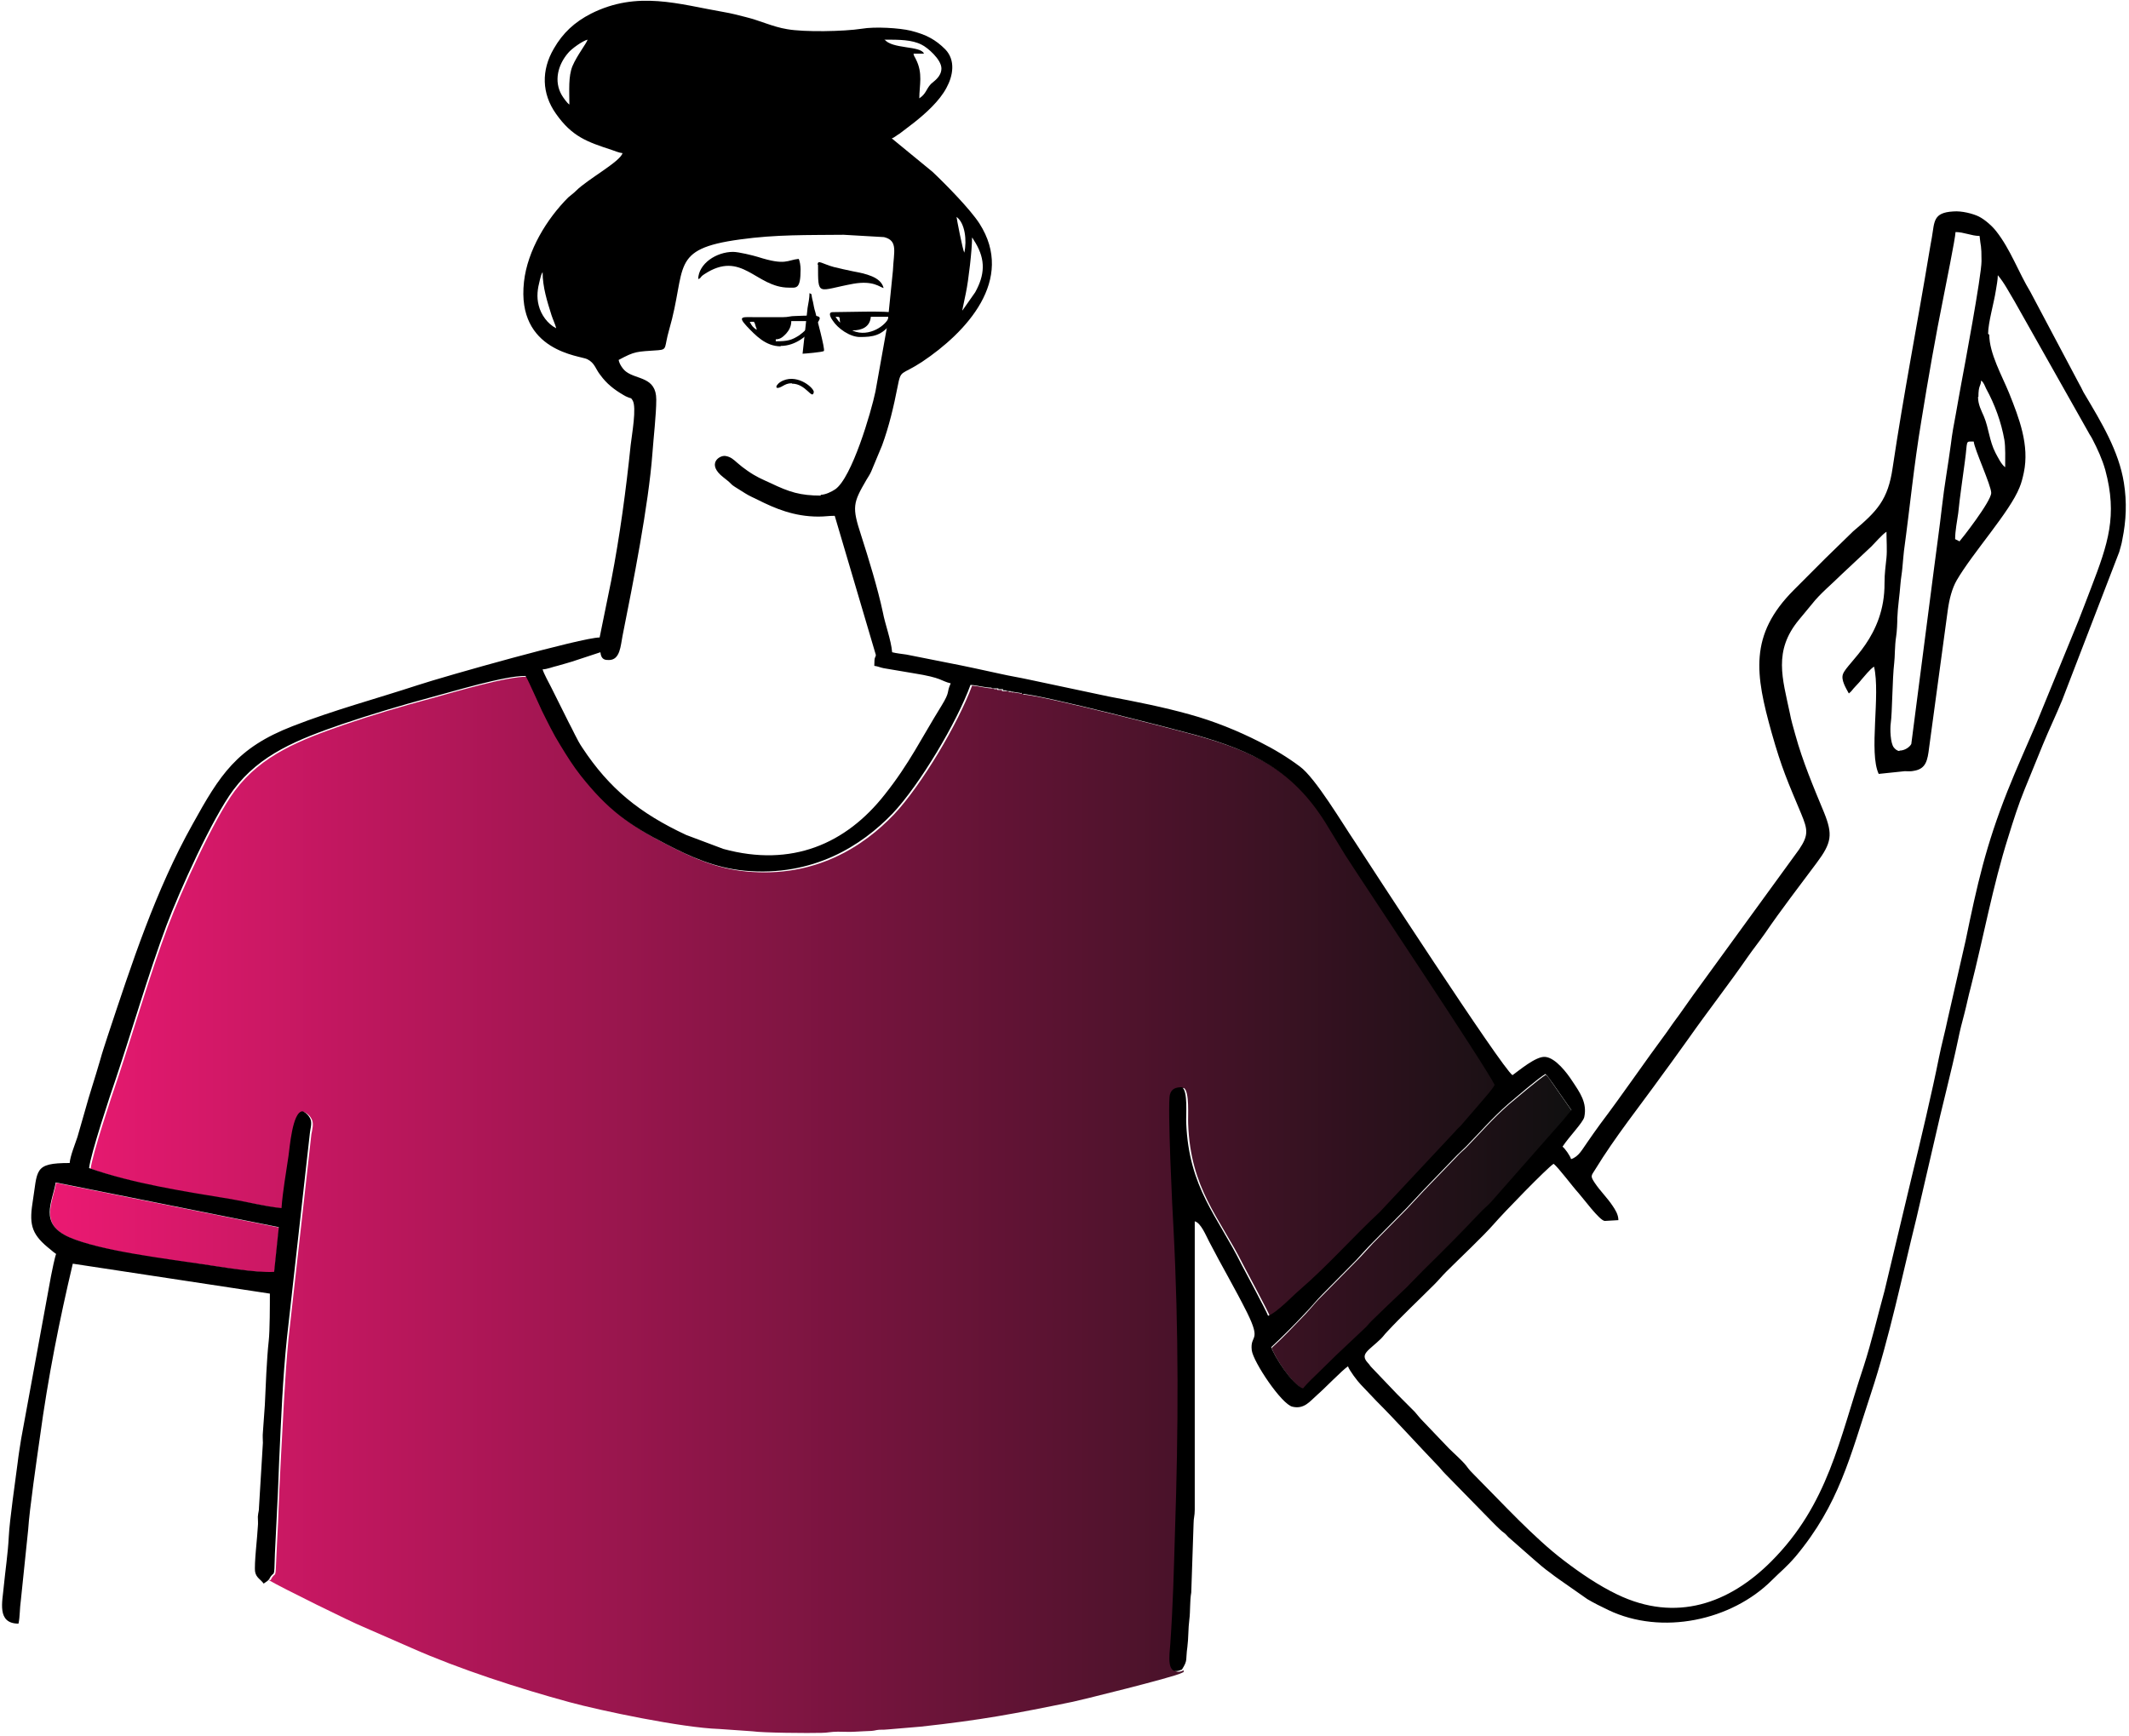 <?xml version="1.0" encoding="UTF-8"?> <svg xmlns="http://www.w3.org/2000/svg" width="623" height="508" viewBox="0 0 623 508" fill="none"><path fill-rule="evenodd" clip-rule="evenodd" d="M78.631 462.486C82.491 464.761 102.812 474.773 106.218 476.138L120.522 482.396C134.372 488.54 151.968 494.228 166.613 498.21C175.808 500.713 199.648 505.719 210.433 506.061L220.196 506.743C223.148 507.198 236.657 507.312 240.403 507.198C242.106 507.198 243.128 506.857 245.171 506.857C246.761 506.857 248.804 506.971 250.28 506.857C251.756 506.743 253.232 506.743 255.048 506.629C256.297 506.516 256.07 506.402 257.318 506.288C258.34 506.288 259.021 506.288 260.043 506.174L269.466 505.378C287.175 503.444 296.825 501.623 313.967 498.096C314.762 497.983 343.483 490.929 345.754 489.677C346.549 489.222 346.208 489.791 346.435 488.881C341.781 491.043 342.916 484.558 343.029 481.372C343.824 469.881 343.938 460.324 344.392 448.833C345.413 418.456 345.413 389.671 343.938 359.294C343.824 355.995 342.121 323.342 342.916 320.611C343.37 318.905 344.619 318.563 346.435 318.45C348.138 319.474 347.57 326.755 347.684 328.917C348.365 348.03 356.879 356.336 363.804 370.216C365.28 373.06 371.07 383.755 371.638 385.348C374.249 384.438 379.017 379.432 380.947 377.725C389.234 370.557 396.272 362.48 404.333 354.971L426.47 331.306C427.151 330.396 427.832 329.941 428.513 329.144L434.303 322.432C435.211 321.18 437.255 319.132 437.936 317.767C435.552 312.533 400.359 260.084 394.229 250.527L388.326 240.857C378.79 225.725 367.324 220.15 350.522 215.372C346.549 214.234 304.772 203.426 299.55 203.312L299.323 203.084L296.484 202.629C296.144 202.743 296.144 202.857 296.144 202.515H295.349L294.781 202.288H293.987C292.625 202.288 293.419 202.288 293.192 201.947H292.625C291.262 201.947 292.057 201.947 291.83 201.719H291.035L290.468 201.491C288.651 201.491 286.494 200.809 284.451 200.695C280.477 211.617 269.579 229.935 261.632 238.354C252.55 247.911 238.36 257.012 218.38 255.078C209.752 254.282 202.486 250.983 195.675 247.456C184.322 241.653 178.192 236.988 170.359 227.204C168.202 224.474 166.272 221.515 164.342 218.216C162.526 215.144 160.709 211.731 159.006 208.204C158.212 206.384 157.417 204.791 156.622 202.97C155.941 201.605 155.033 199.102 154.238 198.078C148.335 197.964 133.123 202.515 126.538 204.336C117.57 206.725 108.829 209.342 100.541 212.186C87.827 216.623 76.588 220.947 68.754 231.414C62.624 239.605 52.975 260.994 49.115 271.234C43.893 285.114 39.125 301.611 34.357 315.947C32.654 320.839 26.977 338.018 26.523 342.114C39.352 346.665 54.337 348.941 68.187 351.216C72.841 352.013 78.177 353.264 82.832 353.833C83.172 348.941 84.194 343.366 84.875 338.587C85.216 336.198 86.01 325.504 88.962 325.504C89.984 325.845 90.892 326.755 91.346 327.893C91.8 329.144 91.346 330.737 91.119 331.989L84.421 391.833C83.286 403.665 82.832 415.725 82.15 427.671C81.81 433.701 81.583 439.731 81.356 445.761C81.242 448.833 81.015 451.905 80.902 454.977C80.561 463.396 80.788 459.3 79.199 462.486H78.631ZM80.334 372.378L81.696 359.294L16.42 346.21C15.398 352.126 11.425 358.384 20.393 362.252C29.589 366.234 48.547 368.623 59.218 370.102C64.781 370.899 74.998 372.719 80.334 372.378ZM372.092 394.45C373 397.294 378.222 405.372 381.401 406.623C382.876 404.917 384.693 403.21 386.282 401.617C387.985 399.911 389.574 398.432 391.277 396.725L398.997 389.444C399.905 388.534 400.473 387.737 401.494 386.827C405.014 383.528 408.306 380.342 411.712 377.042L416.593 372.036C422.61 366.007 427.946 360.773 433.849 354.516C434.757 353.605 435.552 352.923 436.46 352.013L457.689 327.893C458.484 326.869 459.165 326.072 459.959 325.162L454.397 317.198C453.716 316.288 453.148 315.264 452.353 314.581C450.31 315.833 443.498 321.635 441.455 323.342C436.687 327.551 433.508 331.306 429.081 335.857C428.173 336.767 427.378 337.336 426.47 338.36L416.593 348.599C414.89 350.42 413.414 352.013 411.712 353.833L401.721 363.959C400.019 365.779 398.656 367.372 396.953 369.078L386.963 379.204C385.26 380.797 383.785 382.731 382.082 384.551C378.79 387.965 375.497 391.492 372.092 394.563V394.45Z" fill="url(#paint0_linear_610_20826)"></path><path fill-rule="evenodd" clip-rule="evenodd" d="M80.221 372.263C74.885 372.604 64.668 370.784 59.105 369.988C48.434 368.395 29.475 366.119 20.28 362.137C11.312 358.155 15.285 352.012 16.307 346.095L81.583 359.179L80.221 372.263ZM371.978 394.335C375.384 391.149 378.79 387.736 381.969 384.323C383.671 382.616 385.147 380.682 386.85 378.976L396.84 368.85C398.543 367.03 399.905 365.437 401.608 363.73L411.598 353.604C413.301 351.784 414.777 350.191 416.48 348.371L426.357 338.131C427.265 337.221 428.059 336.539 428.968 335.628C433.395 331.078 436.574 327.323 441.342 323.113C443.385 321.407 450.197 315.491 452.24 314.353C453.035 315.149 453.602 316.06 454.284 316.97L459.846 324.934C459.052 325.844 458.37 326.64 457.576 327.664L436.347 351.784C435.552 352.694 434.644 353.377 433.736 354.287C427.832 360.545 422.497 365.892 416.48 371.808L411.598 376.814C408.079 380.113 404.787 383.299 401.381 386.599C400.473 387.509 399.905 388.305 398.884 389.215L391.164 396.497C389.461 398.203 387.872 399.682 386.169 401.389C384.58 402.982 382.65 404.688 381.287 406.395C378.109 405.143 372.887 397.066 371.978 394.221V394.335ZM573.257 158.371L572.122 157.802C572.122 155.299 572.69 152.682 573.03 150.179C573.257 147.676 573.598 145.287 573.938 142.67C574.279 140.053 574.619 137.664 574.96 135.161C575.868 128.676 574.96 129.245 577.571 129.245C577.685 131.293 582.68 142.101 582.68 144.263C582.68 146.766 573.825 158.029 573.371 158.485L573.257 158.371ZM578.933 116.161C578.933 112.634 579.615 113.203 579.728 111.383C580.523 111.952 580.75 112.862 581.204 113.772C583.701 118.323 585.631 123.556 586.539 128.79C586.88 130.838 586.767 134.251 586.767 136.754C585.631 135.958 584.61 133.796 583.928 132.544C582.112 129.017 581.999 125.377 580.523 121.85C579.842 120.257 578.82 118.437 578.82 116.161H578.933ZM581.771 97.73C581.771 94.431 583.474 88.742 584.042 84.987C584.269 83.508 584.61 81.916 584.61 80.55C586.539 82.826 587.902 85.556 589.491 88.173L611.061 126.401C611.515 127.311 611.855 127.652 612.31 128.562C613.785 131.407 615.148 134.365 616.056 137.55C619.689 150.976 616.85 159.167 611.969 171.91C610.607 175.437 609.471 178.509 608.109 181.922L595.848 211.844C593.01 218.443 590.172 224.7 587.448 231.527C581.09 247.568 578.593 258.832 575.187 275.329L569.965 298.197C569.17 302.066 568.149 305.706 567.354 309.688C565.537 318.904 561.791 334.832 559.521 344.048L551.46 377.838C549.417 385.233 547.714 392.628 545.33 400.024C538.178 421.413 534.999 440.299 518.311 457.024C506.051 469.311 490.498 475 473.242 466.694C467.793 464.078 462.457 460.437 457.689 456.796C448.834 450.084 439.412 439.73 431.465 431.766C430.443 430.742 429.989 430.287 429.081 429.036C427.719 427.329 425.562 425.509 423.973 423.916L416.366 415.952C415.345 414.928 414.891 414.245 413.982 413.221C412.166 411.401 410.69 409.922 408.874 408.102L401.381 400.251C400.814 399.682 400.814 399.455 400.246 398.886C397.862 396.269 400.473 395.359 404.106 391.832C404.9 391.036 405.128 390.581 405.809 389.898C410.236 385.119 415.118 380.569 419.772 375.904C421.021 374.652 421.929 373.515 423.178 372.263C427.038 368.395 433.849 362.024 437.141 358.269C440.093 354.856 452.694 341.886 454.624 340.634C455.986 341.658 460.3 347.461 461.89 349.167C463.138 350.533 468.134 357.359 469.609 357.359L473.583 357.131C473.583 355.425 472.561 353.946 471.88 352.922C470.291 350.533 468.247 348.598 466.658 346.209C465.295 344.161 465.636 344.161 466.771 342.341C472.675 332.67 479.827 323.796 486.524 314.467C487.433 313.215 488.114 312.305 489.022 311.054L494.017 304.113C499.693 296.036 505.824 288.185 511.5 279.994C513.089 277.718 514.906 275.443 516.495 273.167C521.149 266.341 526.599 259.287 531.594 252.574C536.021 246.658 536.362 244.269 533.751 237.784C530.685 230.389 527.507 222.88 525.35 215.03C524.782 212.982 524.101 210.706 523.76 208.772C521.604 198.533 518.879 190.568 526.372 181.467L530.231 176.802C532.615 173.73 536.135 170.886 538.859 168.155L547.601 159.964C548.849 158.712 550.779 156.437 552.028 155.64C552.028 157.916 552.255 161.101 552.028 163.263C551.801 165.766 551.46 167.586 551.46 170.658C551.574 186.473 540.562 193.868 539.313 197.281C538.632 198.988 540.222 201.491 541.016 202.97C541.924 202.287 542.038 201.832 542.833 201.035C543.627 200.125 543.968 199.898 544.649 198.988C545.557 197.964 547.26 195.802 548.395 195.119C550.325 203.425 546.806 220.263 549.758 226.521L557.364 225.724C558.272 225.724 559.18 225.838 560.088 225.61C563.608 225.041 564.062 222.538 564.516 218.784L569.965 178.622C570.419 175.323 571.214 172.251 572.576 169.862C577.344 161.67 588.129 149.838 590.967 142.67C591.535 141.305 591.875 139.94 592.216 138.347C593.919 130.269 590.853 122.419 587.902 115.023C585.858 110.017 582.112 103.419 582.112 97.958L581.771 97.73ZM162.639 96.023C160.255 94.772 158.326 92.155 157.644 89.425C156.963 86.808 157.304 84.532 157.985 81.916C158.212 81.119 158.326 80.323 158.78 79.64C158.78 84.077 160.142 88.287 161.391 92.269C161.845 93.634 162.412 94.772 162.753 96.023H162.639ZM281.613 90.676L282.635 85.784C283.429 82.029 284.451 73.155 284.451 69.514C284.792 69.969 284.565 69.628 284.905 70.197C285.132 70.538 285.246 70.766 285.473 71.107C288.424 76.113 288.197 80.437 285.359 85.556L281.613 90.904V90.676ZM555.774 219.808C555.207 219.808 554.526 219.239 554.185 218.784C553.163 217.533 553.05 213.323 553.277 211.73C553.731 208.658 553.731 198.76 554.299 193.982C554.526 192.275 554.412 189.089 554.866 186.245C555.093 184.88 555.207 182.263 555.207 180.898C555.32 177.712 555.888 174.185 556.115 171C556.228 169.407 556.569 167.7 556.683 166.221C556.796 164.515 557.023 162.808 557.137 161.329C558.953 148.018 559.975 136.754 562.245 123.101C564.289 110.473 566.332 98.754 568.83 86.353C569.17 84.532 572.235 69.514 572.235 67.922C574.733 67.922 576.89 69.059 579.274 69.059C579.615 72.586 579.842 71.335 579.842 76.455C579.842 80.664 574.733 107.97 573.938 112.179C573.371 115.137 572.917 117.982 572.349 121.053C571.781 124.011 571.214 127.083 570.873 130.041C570.078 136.071 568.943 142.215 568.262 148.359C567.581 154.389 566.673 160.646 565.878 166.904L559.294 217.76C558.839 218.67 557.364 219.694 555.888 219.694L555.774 219.808ZM240.29 145.059C234.16 145.059 230.981 144.035 225.532 141.419C222.807 140.167 221.332 139.598 218.721 137.778C217.585 136.982 216.677 136.299 215.655 135.389C214.747 134.592 213.839 133.682 212.25 133.455C210.433 133.227 206.687 135.844 211.682 139.712C215.655 142.784 212.136 140.736 218.039 144.377C219.288 145.173 220.423 145.628 221.786 146.311C226.781 148.814 232.343 151.203 239.495 151.203C241.539 151.203 242.334 150.976 244.264 150.976L256.297 191.706C256.184 192.73 255.843 191.82 255.843 194.892C256.865 195.006 257.432 195.347 258.568 195.574L267.309 197.053C275.937 198.419 275.256 199.329 278.207 200.012C276.845 202.97 278.207 202.173 275.483 206.61C269.693 215.94 266.06 223.562 258.908 232.55C247.556 247 231.662 253.94 211.682 248.479L200.784 244.383C187.161 238.012 178.306 230.844 170.359 218.784C168.883 216.622 167.635 213.664 166.386 211.389L161.277 201.149C160.596 199.784 159.12 197.167 158.78 195.916C160.028 195.916 161.958 195.119 163.094 194.892C164.796 194.437 165.818 194.095 167.408 193.64L175.695 190.91C175.922 193.185 177.171 193.185 178.192 193.185C181.485 193.185 181.598 188.976 182.166 186.131C185.231 170.772 189.772 147.904 190.907 132.772C191.248 127.994 192.042 121.281 192.042 116.958C192.042 110.245 186.253 111.155 183.187 108.766C182.279 108.083 181.257 106.604 181.03 105.353C185.912 102.736 186.139 102.964 192.61 102.508C195.334 102.281 194.313 101.712 195.789 96.592C201.124 78.161 195.675 72.928 216.564 70.083C227.235 68.604 236.317 68.832 246.875 68.718L258.681 69.401C262.881 70.425 261.519 73.724 261.292 79.185L259.703 94.886L256.184 114.568C254.935 120.598 249.259 139.94 244.377 143.239C243.355 143.922 241.539 144.832 240.063 144.832L240.29 145.059ZM279.91 63.484C282.408 65.305 282.975 70.425 282.181 73.952C281.727 73.269 279.91 63.826 279.91 63.484ZM166.613 30.604C165.932 30.149 164.796 28.556 164.342 27.76C162.072 23.778 163.207 18.999 166.272 15.473C167.18 14.335 170.473 11.945 171.948 11.604C171.608 12.742 168.883 16.155 167.521 19.341C166.272 22.413 166.613 26.395 166.613 30.604ZM258.795 11.604C263.109 11.604 266.855 11.604 269.693 13.083C271.396 13.88 275.483 17.407 275.483 20.023C275.483 22.526 273.099 23.892 272.418 24.574C270.942 26.167 271.055 27.419 269.012 28.784C269.012 24.916 270.147 21.502 267.99 17.293C267.65 16.496 267.536 16.724 267.309 15.7H270.374C269.466 13.311 260.952 14.448 258.795 11.49V11.604ZM78.745 462.257C80.334 459.072 80.221 463.167 80.448 454.748C80.561 451.676 80.788 448.605 80.902 445.533C81.243 439.503 81.47 433.473 81.697 427.443C82.264 415.497 82.718 403.437 83.967 391.605L90.665 331.76C90.779 330.509 91.346 328.916 90.892 327.664C90.438 326.527 89.53 325.616 88.508 325.275C85.556 325.389 84.762 336.083 84.421 338.359C83.74 343.137 82.718 348.712 82.378 353.604C77.723 353.149 72.388 351.784 67.733 350.988C53.883 348.712 39.011 346.437 26.07 341.886C26.524 337.79 32.2 320.61 33.903 315.718C38.671 301.497 43.439 285 48.661 271.006C52.521 260.766 62.17 239.377 68.301 231.185C76.134 220.718 87.259 216.395 100.088 211.958C108.488 209.113 117.23 206.497 126.085 204.107C132.556 202.401 147.768 197.736 153.785 197.85C154.466 198.874 155.487 201.377 156.169 202.742C156.963 204.562 157.758 206.155 158.553 207.976C160.255 211.389 161.958 214.916 163.888 217.988C165.818 221.173 167.748 224.245 169.905 226.976C177.738 236.874 183.869 241.425 195.221 247.227C202.032 250.754 209.298 254.053 217.926 254.85C237.906 256.67 252.097 247.568 261.179 238.125C269.125 229.706 280.024 211.389 283.997 200.467C286.04 200.58 288.197 201.263 290.014 201.263L290.581 201.491H291.376C292.738 201.491 291.944 201.491 292.171 201.718H292.738C294.101 201.718 293.306 201.718 293.533 202.059H294.328L294.895 202.287H295.69L295.917 202.401L298.755 202.856C299.096 202.742 298.982 202.742 298.982 203.083C304.318 203.197 345.981 214.006 349.955 215.143C366.756 219.922 378.222 225.497 387.758 240.628L393.662 250.299C399.792 259.856 434.871 312.305 437.368 317.539C436.687 318.904 434.757 320.952 433.736 322.203L427.946 328.916C427.265 329.826 426.584 330.167 425.902 331.078L403.765 354.742C395.705 362.251 388.667 370.329 380.379 377.497C378.449 379.09 373.681 384.209 371.07 385.12C370.503 383.527 364.713 372.832 363.237 369.988C356.312 355.994 347.911 347.802 347.117 328.688C347.003 326.413 347.684 319.245 345.868 318.221C344.051 318.221 342.803 318.676 342.349 320.383C341.554 323.113 343.143 355.766 343.37 359.066C344.96 389.443 344.846 418.227 343.824 448.605C343.484 460.096 343.257 469.652 342.462 481.143C342.235 484.329 341.1 490.928 345.868 488.652C347.684 485.808 346.89 485.922 347.457 482.054C347.798 479.437 347.684 476.706 348.025 474.09C348.365 471.473 348.138 468.629 348.592 466.126L349.274 445.874C349.274 444.281 349.614 443.712 349.614 441.892V357.473C351.43 357.928 352.906 361.682 353.815 363.389C357.447 370.443 361.421 377.155 364.94 384.209C369.254 392.97 365.735 390.467 366.302 395.245C366.756 398.658 375.044 411.06 378.222 411.742C381.628 412.539 383.331 410.149 385.261 408.443C387.645 406.395 392.753 401.048 394.456 399.91C394.797 401.048 397.294 404.347 398.203 405.257L402.744 410.036C408.874 416.179 414.664 422.664 420.68 428.922C421.589 429.832 421.929 430.401 422.837 431.311L434.303 443.03C435.893 444.622 437.368 446.215 438.958 447.694C439.525 448.263 439.639 448.263 440.207 448.718C440.661 449.06 440.888 449.401 441.342 449.856L448.721 456.341C449.629 457.137 450.31 457.706 451.105 458.389C452.013 459.185 452.694 459.64 453.602 460.323C454.511 461.006 455.192 461.575 456.214 462.257L464.501 468.06C466.431 469.197 468.474 470.221 470.631 471.245C486.297 478.754 506.732 474.317 518.538 462.485C521.149 459.868 522.625 458.844 525.463 455.545C538.178 440.299 541.357 426.419 547.487 407.874C552.936 391.377 556.569 373.628 560.769 356.676L565.992 334.149C568.262 323.91 570.873 314.353 573.03 304.113C573.484 301.838 574.165 299.107 574.846 296.604C575.528 293.988 575.982 291.598 576.663 289.095C580.409 274.419 583.134 259.287 587.675 244.952C589.151 240.173 590.626 235.509 592.443 231.071L597.778 217.988C599.595 213.55 601.638 209.341 603.455 204.904L620.143 161.556C620.483 160.191 620.824 159.395 621.051 157.916C622.186 152.341 622.413 146.994 621.505 141.305C620.029 131.976 614.807 123.443 610.153 115.592C609.471 114.568 609.131 113.544 608.563 112.634L594.146 85.443C590.626 79.64 588.356 73.041 584.155 67.694C583.02 66.215 580.863 64.281 579.047 63.371C577.458 62.574 574.052 61.664 571.554 61.892C565.651 62.233 566.105 64.85 565.31 69.514C565.083 70.538 564.856 72.245 564.629 73.383C561.11 94.658 557.023 115.479 553.844 136.868C552.482 146.311 549.303 149.61 542.265 155.526L534.091 163.491C530.913 166.676 528.074 169.521 524.896 172.706C511.727 185.904 513.657 197.395 518.425 214.461C521.376 224.928 523.193 228.91 527.053 238.125C528.983 242.79 529.323 244.383 526.485 248.592L495.379 291.371C494.017 293.305 492.882 294.898 491.52 296.832C490.157 298.652 489.022 300.245 487.773 302.066C481.189 310.94 474.945 320.155 468.247 329.03C466.885 330.85 465.75 332.557 464.387 334.491C463.139 336.197 462.003 338.586 459.733 339.269C459.506 338.359 457.916 336.083 457.235 335.628C459.165 332.67 463.138 328.688 463.593 326.982C464.501 322.772 462.344 319.814 460.073 316.401C458.598 314.125 455.192 309.574 452.127 309.347C449.402 309.119 444.407 313.443 442.591 314.694C439.525 312.646 399.905 251.664 396.5 246.431C392.867 241.083 384.92 227.658 380.379 224.359C376.746 221.628 372.773 219.239 368.686 217.191C362.215 213.892 355.177 211.047 348.138 209.113C340.419 206.952 332.358 205.359 324.525 203.88L300.912 198.874C298.301 198.305 295.463 197.85 292.965 197.281C287.743 196.143 282.635 195.006 277.299 193.982L265.266 191.592C263.79 191.365 262.427 191.251 261.065 190.91C260.725 187.155 259.022 182.832 258.341 179.191C256.865 172.251 254.14 163.377 251.983 156.664C249.259 148.359 249.599 147.221 253.572 140.395C254.027 139.598 254.481 139.029 254.935 138.006L258.113 130.383C260.157 124.808 261.519 119.006 262.654 113.203C263.676 107.97 263.563 110.017 269.806 105.922C282.748 97.275 297.166 81.916 286.608 65.419C283.884 61.209 276.731 53.928 272.872 50.287L260.952 40.502C261.746 40.275 262.541 39.478 263.222 39.137L267.536 35.838C270.828 33.221 274.915 29.58 276.958 25.712C278.888 22.185 279.683 17.634 276.618 14.448C273.78 11.604 271.055 10.125 266.514 8.987C263.222 8.191 256.07 7.736 252.097 8.419C246.988 9.215 235.295 9.443 230.3 8.532C226.1 7.85 222.467 6.029 218.266 5.005C216.109 4.437 213.839 3.868 211.796 3.526C198.627 1.251 186.593 -2.845 172.97 3.981C168.089 6.484 164.683 9.67 162.072 14.221C158.326 20.592 158.553 27.419 162.639 33.221C167.408 40.047 171.835 41.526 179.101 43.916C180.122 44.257 181.144 44.712 182.166 44.826C181.485 47.329 171.949 52.449 168.543 55.862C167.748 56.658 167.18 56.999 166.272 57.796C160.028 64.053 154.352 73.269 153.331 82.484C151.06 102.964 169.905 104.101 171.835 105.125C174.105 106.263 174.219 107.97 175.695 109.79C177.511 112.293 179.668 114 182.393 115.592C182.96 115.934 183.187 116.047 183.755 116.275C184.777 116.73 184.55 116.275 185.117 117.185C186.366 119.233 184.89 127.197 184.55 130.269C183.187 143.467 181.371 156.892 178.873 169.862L175.468 186.586C170.359 186.586 130.399 197.85 122.111 200.58C109.964 204.562 97.59 207.862 85.67 212.527C69.209 218.898 64.327 226.862 56.381 241.197C45.482 260.652 38.557 282.042 31.519 303.203C30.724 305.706 29.93 307.982 29.248 310.485C27.773 315.604 26.183 320.269 24.821 325.275C24.14 327.664 23.345 330.395 22.664 332.784C21.983 334.832 20.507 338.473 20.393 340.407C9.722 340.407 11.085 342.341 9.495 352.239C8.473 358.838 9.495 361.569 14.831 365.778C15.512 366.347 15.739 366.575 16.42 367.03C16.079 367.826 15.171 372.149 14.944 373.401L6.203 421.072C5.862 423.233 5.408 425.964 5.181 428.012C4.5 433.245 2.797 445.078 2.57 449.742C2.343 454.521 1.548 459.754 1.094 464.419C0.754 468.629 -1.063 475.227 5.408 475.227C5.862 473.179 5.749 470.79 6.089 468.515L8.246 447.694C8.587 442.006 10.857 426.419 11.652 420.844C14.036 403.209 17.442 386.143 21.302 369.874L78.972 378.634C78.972 381.934 78.972 389.557 78.632 392.515C78.064 397.521 77.723 406.167 77.496 411.287L76.929 419.251C76.815 420.275 76.929 421.299 76.929 422.323L75.793 441.096C75.793 442.461 75.566 442.461 75.453 443.94C75.453 444.85 75.566 445.874 75.453 446.784C75.339 449.629 74.317 457.934 74.658 460.096C74.999 461.802 76.248 462.257 77.156 463.509L78.291 462.712L78.745 462.257Z" fill="black"></path><path fill-rule="evenodd" clip-rule="evenodd" d="M204.303 81.689C205.324 81.347 204.643 81.234 206.006 80.323C217.131 72.928 221.104 84.192 230.867 84.192C233.024 84.192 234.273 84.76 234.273 78.844C234.273 77.82 234.046 76.341 233.706 75.772C230.3 76.114 229.959 77.82 221.785 75.204C220.31 74.749 216.109 73.725 214.52 73.725C209.638 73.725 204.416 77.138 204.303 81.689Z" fill="black"></path><path fill-rule="evenodd" clip-rule="evenodd" d="M227.009 99.891V99.322C228.485 99.322 229.279 98.412 230.074 97.615C230.869 96.705 231.55 95.567 231.55 93.975H237.794C237.453 95.226 234.955 97.388 233.82 98.184C231.663 99.549 230.528 99.891 227.122 99.891H227.009ZM221.332 96.478C220.311 95.795 219.97 95.34 219.403 94.202C220.992 94.202 220.424 93.975 220.878 94.657C220.878 94.771 221.332 96.136 221.446 96.364L221.332 96.478ZM228.371 101.256C232.912 101.256 236.318 98.184 238.475 95.454C240.859 92.382 240.972 92.154 232.685 92.496C231.209 92.496 230.755 92.837 229.052 92.837C226.441 92.837 223.716 92.837 221.105 92.837C217.473 92.837 215.656 92.382 218.494 95.454C221.105 98.184 224.057 101.37 228.484 101.37L228.371 101.256Z" fill="black"></path><path fill-rule="evenodd" clip-rule="evenodd" d="M249.486 96.707C252.211 96.707 254.595 95.683 254.822 92.725H260.158C259.476 95.114 254.368 98.868 249.6 96.821C249.6 96.821 249.486 96.707 249.373 96.707H249.486ZM245.853 94.431C245.399 94.09 244.832 93.18 244.491 92.725C246.081 92.725 245.513 92.725 245.853 94.431ZM251.53 98.641C255.503 98.641 258.001 98.3 261.066 94.318C261.747 93.407 262.315 92.839 262.315 91.587C259.476 90.904 247.443 91.359 243.697 91.359C241.994 91.359 243.356 93.407 243.697 93.862C245.172 96.138 248.692 98.641 251.643 98.641H251.53Z" fill="black"></path><path fill-rule="evenodd" clip-rule="evenodd" d="M239.381 77.479C239.381 87.036 239.154 84.988 249.712 83.054C255.615 82.03 257.431 84.078 258.567 84.306C257.772 81.006 253.231 80.096 249.598 79.413C247.441 78.958 245.852 78.617 244.036 78.162C240.63 77.252 239.268 75.886 239.268 77.479H239.381Z" fill="black"></path><path fill-rule="evenodd" clip-rule="evenodd" d="M234.842 103.532C235.296 103.532 240.745 103.077 241.086 102.735C241.54 102.28 238.815 92.496 238.588 91.358C238.248 90.334 238.134 89.538 237.907 88.4C237.112 85.442 237.907 86.466 236.885 85.783C236.885 87.148 236.545 88.855 236.318 90.107L234.842 103.645V103.532Z" fill="black"></path><path fill-rule="evenodd" clip-rule="evenodd" d="M231.775 112.293C235.862 112.293 237.678 117.185 238.132 114.796C238.359 113.772 233.705 109.448 229.164 111.383C226.78 112.407 226.326 114.568 229.05 112.975C229.845 112.52 230.526 112.179 231.661 112.179L231.775 112.293Z" fill="black"></path><defs><linearGradient id="paint0_linear_610_20826" x1="14.603" y1="352.695" x2="459.846" y2="352.695" gradientUnits="userSpaceOnUse"><stop stop-color="#EB1972"></stop><stop offset="1" stop-color="#101010"></stop></linearGradient></defs></svg> 